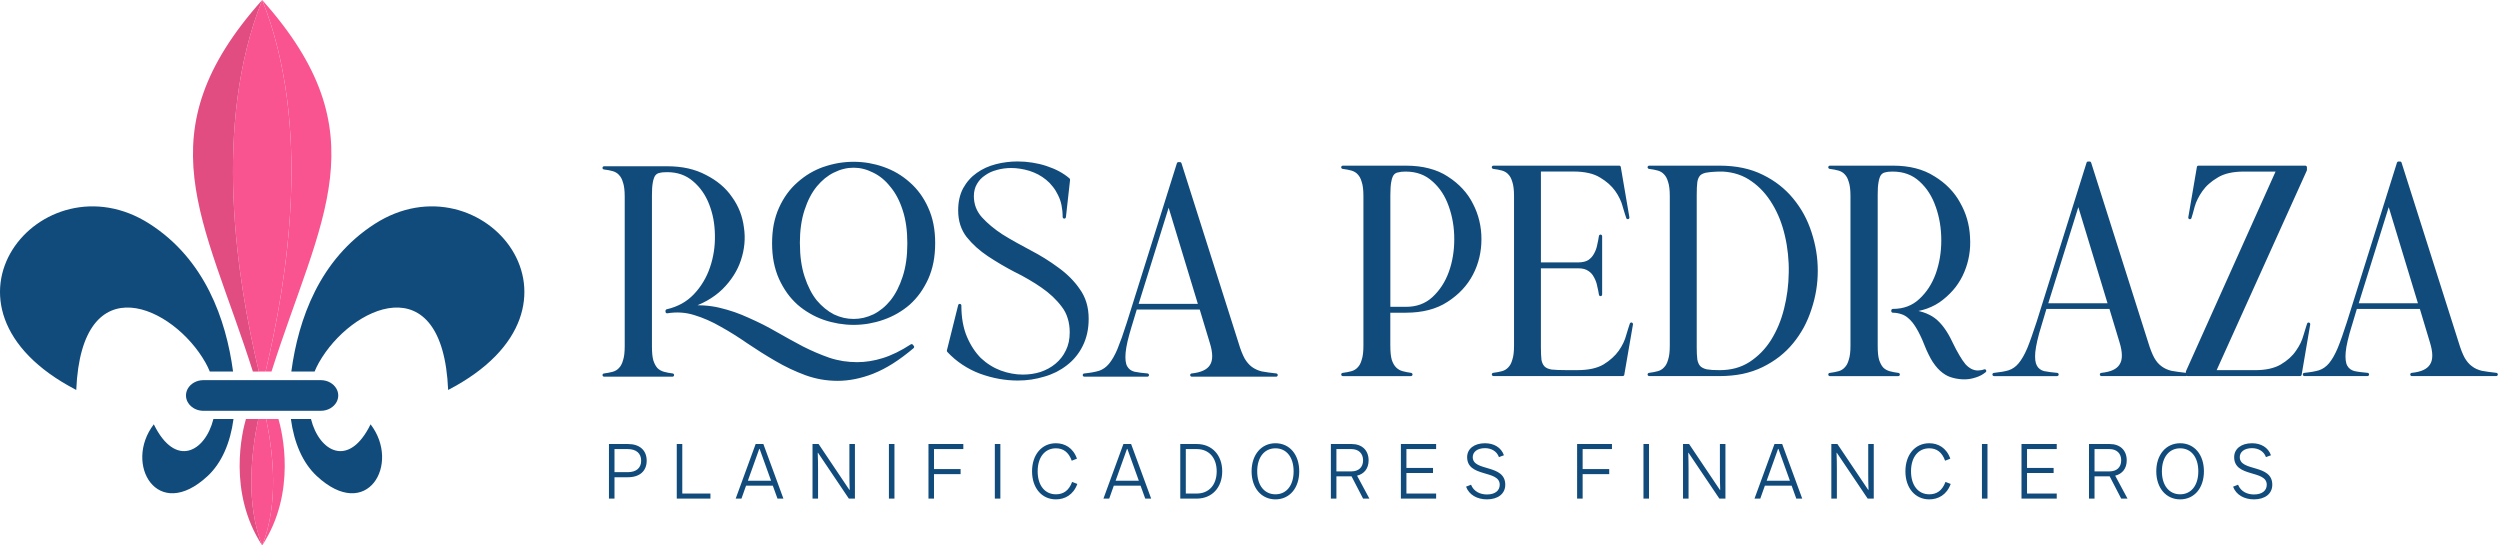 <?xml version="1.0" encoding="UTF-8"?>
<svg xmlns="http://www.w3.org/2000/svg" width="275" height="60" viewBox="0 0 275 60" fill="none">
  <path d="M67.594 54.846H66.985V48.842H69.087C70.356 48.842 71.136 49.528 71.136 50.677C71.136 51.818 70.356 52.496 69.087 52.496H67.594V54.846ZM67.594 49.4V51.938H69.061C69.978 51.938 70.527 51.484 70.527 50.677C70.527 49.863 69.978 49.4 69.061 49.4H67.594ZM78.148 54.846H74.444V48.842H75.052V54.288H78.148V54.846ZM86.175 54.846H85.523L85.008 53.422H82.067L81.561 54.846H80.926L83.121 48.842H83.971L86.175 54.846ZM83.516 49.382L82.264 52.882H84.82L83.559 49.382H83.516ZM89.986 54.846H89.377V48.842H90.046L93.425 53.876H93.468C93.442 53.216 93.433 52.65 93.433 52.041V48.842H94.042V54.846H93.373L89.986 49.811H89.951C89.977 50.48 89.986 51.029 89.986 51.647V54.846ZM98.39 54.846H97.781V48.842H98.39V54.846ZM102.741 54.846H102.132V48.842H105.966V49.4H102.741V51.595H105.666V52.153H102.741V54.846ZM110.04 54.846H109.431V48.842H110.04V54.846ZM116.15 54.931C114.589 54.931 113.525 53.671 113.525 51.844C113.525 50.017 114.589 48.756 116.15 48.756C117.119 48.756 118.045 49.254 118.465 50.454L117.891 50.677C117.547 49.717 116.939 49.314 116.15 49.314C114.957 49.314 114.143 50.266 114.143 51.844C114.143 53.422 114.957 54.374 116.15 54.374C116.939 54.374 117.573 53.996 117.933 53.01L118.508 53.233C118.062 54.451 117.119 54.931 116.15 54.931ZM126.628 54.846H125.976L125.461 53.422H122.519L122.013 54.846H121.379L123.574 48.842H124.423L126.628 54.846ZM123.969 49.382L122.717 52.882H125.272L124.012 49.382H123.969ZM131.648 54.846H129.83V48.842H131.648C133.303 48.842 134.444 50.043 134.444 51.844C134.444 53.645 133.303 54.846 131.648 54.846ZM130.439 49.4V54.288H131.648C132.96 54.288 133.835 53.362 133.835 51.844C133.835 50.326 132.96 49.4 131.648 49.4H130.439ZM140.3 54.931C138.748 54.931 137.675 53.671 137.675 51.844C137.675 50.017 138.748 48.756 140.3 48.756C141.861 48.756 142.916 50.008 142.916 51.844C142.916 53.679 141.861 54.931 140.3 54.931ZM140.3 54.374C141.492 54.374 142.298 53.422 142.298 51.844C142.298 50.266 141.492 49.314 140.3 49.314C139.108 49.314 138.293 50.266 138.293 51.844C138.293 53.422 139.108 54.374 140.3 54.374ZM147.005 54.846H146.396V48.842H148.686C149.801 48.842 150.547 49.511 150.547 50.643C150.547 51.544 150.05 52.135 149.278 52.324L150.633 54.846H149.938L148.669 52.393H147.005V54.846ZM147.005 49.4V51.852H148.66C149.424 51.852 149.938 51.423 149.938 50.635C149.938 49.854 149.424 49.4 148.66 49.4H147.005ZM157.974 54.846H154.097V48.842H157.974V49.4H154.706V51.475H157.631V52.032H154.706V54.288H157.974V54.846ZM163.563 54.931C162.517 54.931 161.599 54.451 161.265 53.533L161.814 53.319C162.114 54.074 162.826 54.391 163.563 54.391C164.489 54.391 164.97 53.945 164.97 53.319C164.97 51.655 161.385 52.556 161.385 50.283C161.385 49.374 162.157 48.756 163.349 48.756C164.326 48.756 165.124 49.211 165.433 50.077L164.884 50.283C164.644 49.614 164.018 49.297 163.349 49.297C162.474 49.297 162.002 49.734 162.002 50.283C162.002 51.912 165.579 51.012 165.579 53.319C165.579 54.331 164.755 54.931 163.563 54.931ZM174.091 54.846H173.482V48.842H177.316V49.4H174.091V51.595H177.015V52.153H174.091V54.846ZM181.39 54.846H180.781V48.842H181.39V54.846ZM185.741 54.846H185.132V48.842H185.801L189.18 53.876H189.223C189.197 53.216 189.189 52.65 189.189 52.041V48.842H189.798V54.846H189.129L185.741 49.811H185.707C185.732 50.48 185.741 51.029 185.741 51.647V54.846ZM198.245 54.846H197.593L197.079 53.422H194.137L193.631 54.846H192.996L195.192 48.842H196.041L198.245 54.846ZM195.586 49.382L194.334 52.882H196.89L195.629 49.382H195.586ZM202.056 54.846H201.447V48.842H202.116L205.495 53.876H205.538C205.512 53.216 205.504 52.65 205.504 52.041V48.842H206.113V54.846H205.444L202.056 49.811H202.022C202.047 50.48 202.056 51.029 202.056 51.647V54.846ZM212.219 54.931C210.658 54.931 209.595 53.671 209.595 51.844C209.595 50.017 210.658 48.756 212.219 48.756C213.188 48.756 214.114 49.254 214.535 50.454L213.96 50.677C213.617 49.717 213.008 49.314 212.219 49.314C211.027 49.314 210.212 50.266 210.212 51.844C210.212 53.422 211.027 54.374 212.219 54.374C213.008 54.374 213.643 53.996 214.003 53.01L214.577 53.233C214.132 54.451 213.188 54.931 212.219 54.931ZM218.623 54.846H218.014V48.842H218.623V54.846ZM226.241 54.846H222.365V48.842H226.241V49.4H222.973V51.475H225.898V52.032H222.973V54.288H226.241V54.846ZM230.398 54.846H229.789V48.842H232.079C233.194 48.842 233.94 49.511 233.94 50.643C233.94 51.544 233.443 52.135 232.671 52.324L234.026 54.846H233.331L232.062 52.393H230.398V54.846ZM230.398 49.4V51.852H232.053C232.817 51.852 233.331 51.423 233.331 50.635C233.331 49.854 232.817 49.4 232.053 49.4H230.398ZM239.816 54.931C238.263 54.931 237.191 53.671 237.191 51.844C237.191 50.017 238.263 48.756 239.816 48.756C241.377 48.756 242.432 50.008 242.432 51.844C242.432 53.679 241.377 54.931 239.816 54.931ZM239.816 54.374C241.008 54.374 241.814 53.422 241.814 51.844C241.814 50.266 241.008 49.314 239.816 49.314C238.624 49.314 237.809 50.266 237.809 51.844C237.809 53.422 238.624 54.374 239.816 54.374ZM247.936 54.931C246.89 54.931 245.972 54.451 245.638 53.533L246.187 53.319C246.487 54.074 247.199 54.391 247.936 54.391C248.863 54.391 249.343 53.945 249.343 53.319C249.343 51.655 245.758 52.556 245.758 50.283C245.758 49.374 246.53 48.756 247.722 48.756C248.7 48.756 249.497 49.211 249.806 50.077L249.257 50.283C249.017 49.614 248.391 49.297 247.722 49.297C246.847 49.297 246.375 49.734 246.375 50.283C246.375 51.912 249.952 51.012 249.952 53.319C249.952 54.331 249.128 54.931 247.936 54.931Z" fill="#114B7C"></path>
  <path d="M102.868 26.77C102.868 27.507 102.807 28.199 102.68 28.854C102.552 29.505 102.359 30.115 102.106 30.684C101.851 31.243 101.551 31.762 101.216 32.235C100.875 32.709 100.493 33.13 100.072 33.511C99.65 33.877 99.196 34.197 98.719 34.472C98.237 34.752 97.722 34.985 97.183 35.173C96.649 35.362 96.111 35.498 95.567 35.595C95.019 35.686 94.464 35.737 93.899 35.737C93.334 35.737 92.78 35.686 92.226 35.595C91.677 35.498 91.128 35.362 90.582 35.173C90.053 34.985 89.546 34.752 89.072 34.472C88.595 34.197 88.147 33.877 87.725 33.511L87.714 33.5C87.298 33.123 86.916 32.702 86.581 32.233C86.245 31.76 85.946 31.241 85.691 30.682C85.436 30.113 85.248 29.502 85.117 28.852C84.99 28.196 84.929 27.505 84.929 26.768C84.929 26.031 84.99 25.318 85.117 24.662C85.25 24.011 85.438 23.406 85.691 22.852C85.946 22.283 86.245 21.769 86.581 21.306C86.921 20.838 87.303 20.422 87.725 20.055L87.73 20.05C88.152 19.674 88.595 19.349 89.069 19.064C89.546 18.784 90.05 18.545 90.584 18.357H90.6C91.139 18.169 91.678 18.032 92.227 17.935C92.782 17.844 93.336 17.797 93.901 17.797C94.466 17.797 95.02 17.844 95.569 17.935C96.113 18.032 96.653 18.169 97.185 18.357L97.196 18.362C97.734 18.551 98.244 18.784 98.721 19.064C99.198 19.349 99.652 19.679 100.073 20.055C100.495 20.422 100.877 20.839 101.218 21.306C101.553 21.769 101.853 22.282 102.107 22.852V22.857C102.362 23.412 102.554 24.016 102.681 24.662C102.809 25.318 102.87 26.014 102.87 26.768L102.868 26.77ZM124.488 35.882C124.3 36.502 124.147 37.057 124.031 37.545C123.92 38.033 123.848 38.451 123.817 38.795C123.787 39.139 123.787 39.441 123.817 39.695C123.848 39.939 123.903 40.139 123.99 40.291C124.076 40.443 124.183 40.565 124.314 40.668C124.447 40.764 124.599 40.836 124.777 40.886C124.996 40.928 125.224 40.967 125.459 40.998C125.697 41.028 125.952 41.053 126.221 41.078C126.323 41.084 126.393 41.17 126.39 41.272C126.379 41.364 126.303 41.435 126.212 41.435H119.277C119.175 41.435 119.1 41.355 119.1 41.258C119.1 41.161 119.177 41.08 119.272 41.08C119.928 41.014 120.467 40.917 120.885 40.79H120.895C121.098 40.718 121.292 40.621 121.469 40.499C121.652 40.372 121.821 40.214 121.973 40.036L121.979 40.031C122.142 39.832 122.303 39.599 122.461 39.33C122.619 39.055 122.772 38.739 122.924 38.384V38.379C123.071 38.018 123.234 37.595 123.407 37.112C123.579 36.619 123.762 36.076 123.955 35.469L129.457 17.959C129.482 17.881 129.554 17.831 129.629 17.831H129.792C129.873 17.831 129.945 17.887 129.965 17.964L136.25 37.753C136.357 38.108 136.463 38.429 136.575 38.709C136.686 38.983 136.799 39.233 136.915 39.446C137.027 39.64 137.154 39.812 137.287 39.965C137.419 40.117 137.561 40.25 137.708 40.361C137.866 40.472 138.029 40.569 138.207 40.651C138.384 40.734 138.578 40.804 138.786 40.854C139.01 40.895 139.254 40.935 139.518 40.971C139.787 41.012 140.078 41.048 140.393 41.078C140.49 41.089 140.562 41.175 140.551 41.272C140.541 41.369 140.465 41.435 140.374 41.435H131.095C130.998 41.435 130.917 41.355 130.917 41.258C130.917 41.161 130.994 41.08 131.089 41.08C131.608 41.025 132.035 40.917 132.37 40.759C132.695 40.607 132.935 40.407 133.093 40.155L133.098 40.144C133.261 39.895 133.342 39.57 133.342 39.173C133.342 38.757 133.251 38.264 133.073 37.699L131.97 34.049H125.044L124.49 35.884L124.488 35.882ZM125.251 33.426H131.764L128.551 22.85L125.251 33.426ZM119.754 35.069C119.754 35.634 119.699 36.167 119.586 36.671C119.473 37.175 119.306 37.647 119.082 38.085C118.874 38.506 118.619 38.894 118.328 39.243C118.038 39.599 117.708 39.914 117.336 40.194L117.331 40.2C116.976 40.474 116.594 40.712 116.187 40.922C115.774 41.125 115.333 41.299 114.87 41.43H114.865C114.402 41.572 113.928 41.679 113.446 41.751C112.958 41.823 112.459 41.859 111.955 41.859C110.567 41.859 109.178 41.609 107.79 41.102C107.089 40.838 106.443 40.503 105.847 40.104L105.837 40.099C105.241 39.703 104.698 39.24 104.204 38.711C104.158 38.664 104.149 38.603 104.158 38.542L105.399 33.564C105.419 33.468 105.516 33.407 105.612 33.432C105.693 33.451 105.751 33.523 105.751 33.604C105.751 34.269 105.801 34.885 105.903 35.455C106.005 36.025 106.152 36.544 106.355 37.021C106.554 37.495 106.787 37.936 107.047 38.332C107.308 38.729 107.596 39.086 107.912 39.405L107.923 39.41C108.244 39.71 108.585 39.975 108.951 40.198C109.311 40.427 109.693 40.614 110.095 40.763C110.502 40.91 110.904 41.023 111.306 41.093C111.702 41.17 112.104 41.204 112.511 41.204C113.187 41.204 113.833 41.112 114.443 40.919H114.448C114.759 40.811 115.053 40.686 115.327 40.537C115.607 40.384 115.866 40.207 116.106 40.008C116.344 39.808 116.558 39.591 116.746 39.351C116.935 39.112 117.098 38.852 117.229 38.567L117.24 38.556C117.381 38.271 117.489 37.961 117.561 37.631C117.632 37.295 117.668 36.938 117.668 36.563C117.668 36.004 117.597 35.491 117.449 35.023C117.308 34.549 117.089 34.122 116.793 33.742C116.499 33.346 116.163 32.974 115.792 32.623C115.415 32.271 115.005 31.941 114.556 31.631C114.108 31.32 113.636 31.021 113.143 30.736C112.655 30.445 112.142 30.176 111.618 29.918H111.613C111.1 29.649 110.59 29.369 110.091 29.073C109.593 28.777 109.121 28.483 108.667 28.183C108.204 27.873 107.777 27.543 107.392 27.197C107.006 26.85 106.66 26.479 106.35 26.093L106.344 26.088V26.093C106.029 25.686 105.79 25.234 105.632 24.741C105.474 24.253 105.399 23.718 105.399 23.15C105.399 22.682 105.44 22.244 105.532 21.842C105.623 21.435 105.761 21.058 105.939 20.719C106.133 20.368 106.351 20.054 106.601 19.774C106.845 19.494 107.125 19.245 107.43 19.031L107.435 19.026C107.745 18.807 108.075 18.613 108.427 18.452C108.778 18.294 109.15 18.161 109.541 18.061C109.926 17.959 110.325 17.883 110.716 17.837C111.117 17.786 111.519 17.759 111.926 17.759C112.475 17.759 113.019 17.801 113.553 17.887C114.083 17.968 114.601 18.09 115.109 18.258C115.616 18.427 116.084 18.619 116.508 18.848C116.931 19.078 117.311 19.336 117.647 19.627C117.693 19.668 117.713 19.729 117.708 19.785L117.25 23.889C117.24 23.986 117.153 24.057 117.051 24.047C116.96 24.036 116.893 23.955 116.893 23.869C116.893 23.401 116.847 22.969 116.766 22.567C116.685 22.17 116.558 21.805 116.389 21.474V21.469C116.221 21.123 116.029 20.807 115.805 20.529C115.586 20.244 115.342 19.994 115.073 19.776C114.798 19.552 114.508 19.36 114.203 19.196C113.898 19.038 113.577 18.902 113.241 18.794C112.9 18.692 112.56 18.612 112.224 18.561C111.889 18.506 111.553 18.481 111.213 18.481C110.664 18.481 110.135 18.558 109.63 18.7L109.625 18.705C109.386 18.766 109.162 18.846 108.949 18.943C108.735 19.046 108.536 19.157 108.35 19.295L108.344 19.3C108.161 19.422 107.993 19.561 107.846 19.716C107.704 19.874 107.571 20.052 107.46 20.246C107.349 20.439 107.261 20.642 107.211 20.861C107.155 21.08 107.125 21.313 107.125 21.557C107.125 22.004 107.196 22.422 107.338 22.807C107.485 23.193 107.704 23.55 107.989 23.88L107.995 23.885C108.299 24.221 108.646 24.551 109.031 24.872C109.413 25.193 109.835 25.501 110.292 25.797C110.775 26.097 111.268 26.387 111.772 26.667C112.265 26.947 112.789 27.232 113.344 27.521C114.436 28.086 115.453 28.721 116.395 29.417C116.877 29.763 117.32 30.135 117.717 30.531C118.113 30.927 118.47 31.349 118.779 31.806C119.103 32.253 119.347 32.752 119.51 33.297C119.674 33.841 119.754 34.431 119.754 35.066V35.069ZM87.99 26.77C87.99 27.466 88.032 28.122 88.118 28.727C88.204 29.337 88.331 29.901 88.504 30.425C88.672 30.949 88.87 31.426 89.094 31.864C89.312 32.296 89.562 32.687 89.842 33.039C90.127 33.374 90.427 33.674 90.742 33.928C91.058 34.189 91.388 34.406 91.734 34.585C92.089 34.754 92.446 34.876 92.807 34.962C93.167 35.042 93.533 35.084 93.899 35.084C94.265 35.084 94.631 35.042 94.992 34.962C95.352 34.876 95.715 34.748 96.07 34.58H96.075C96.427 34.402 96.762 34.183 97.076 33.928C97.39 33.674 97.68 33.374 97.955 33.039C98.235 32.687 98.484 32.296 98.703 31.864C98.927 31.426 99.124 30.949 99.293 30.425C99.465 29.901 99.593 29.337 99.679 28.727C99.765 28.122 99.806 27.466 99.806 26.77C99.806 26.074 99.765 25.417 99.679 24.807C99.593 24.197 99.465 23.632 99.293 23.114C99.124 22.59 98.927 22.113 98.698 21.684C98.468 21.252 98.215 20.87 97.93 20.535L97.924 20.529C97.376 19.833 96.744 19.318 96.037 18.983L96.027 18.977C95.68 18.805 95.331 18.667 94.974 18.581C94.622 18.49 94.261 18.448 93.896 18.448C93.53 18.448 93.169 18.49 92.807 18.581C92.446 18.667 92.084 18.805 91.729 18.983H91.723C91.382 19.151 91.052 19.365 90.737 19.618C90.421 19.878 90.121 20.183 89.831 20.527L89.826 20.538C89.551 20.873 89.307 21.256 89.088 21.677C88.864 22.109 88.667 22.587 88.498 23.11C88.326 23.629 88.199 24.194 88.112 24.804C88.026 25.413 87.985 26.065 87.985 26.766L87.99 26.77ZM100.493 38.296C99.715 38.958 98.958 39.516 98.226 39.984C97.494 40.447 96.776 40.818 96.08 41.093V41.098C95.399 41.362 94.728 41.561 94.071 41.694C93.409 41.826 92.769 41.893 92.139 41.893C91.51 41.893 90.914 41.837 90.319 41.735C89.723 41.627 89.138 41.471 88.564 41.261L88.554 41.256C87.994 41.048 87.451 40.818 86.911 40.564C86.367 40.303 85.833 40.026 85.309 39.715C84.79 39.416 84.272 39.1 83.757 38.779C83.239 38.454 82.735 38.122 82.236 37.787C81.732 37.435 81.235 37.111 80.751 36.806C80.268 36.501 79.775 36.21 79.287 35.941C78.805 35.661 78.32 35.412 77.827 35.199C77.339 34.985 76.851 34.802 76.358 34.655C75.884 34.508 75.402 34.416 74.914 34.386C74.421 34.355 73.922 34.38 73.414 34.463C73.318 34.483 73.226 34.416 73.206 34.316V34.189C73.206 34.102 73.273 34.025 73.359 34.016C73.954 33.878 74.498 33.67 74.991 33.401C75.484 33.127 75.927 32.786 76.319 32.373C76.72 31.952 77.072 31.494 77.366 30.996C77.666 30.502 77.91 29.973 78.098 29.414C78.292 28.849 78.433 28.269 78.525 27.675C78.616 27.082 78.652 26.475 78.641 25.86C78.631 25.239 78.575 24.649 78.469 24.081C78.362 23.521 78.206 22.983 78.007 22.474L78.001 22.457C77.599 21.43 77.009 20.587 76.232 19.935L76.227 19.93C75.841 19.6 75.413 19.351 74.946 19.187C74.473 19.019 73.954 18.938 73.386 18.938H73.355C73.187 18.938 73.031 18.943 72.892 18.958C72.754 18.972 72.632 18.999 72.521 19.029H72.51C72.424 19.049 72.342 19.08 72.272 19.126C72.195 19.177 72.13 19.238 72.064 19.326C72.008 19.406 71.962 19.508 71.922 19.63C71.875 19.758 71.836 19.916 71.805 20.093V20.104C71.775 20.267 71.75 20.465 71.734 20.694C71.718 20.924 71.714 21.193 71.714 21.492V38.099C71.714 38.429 71.725 38.725 71.75 38.983C71.775 39.238 71.816 39.46 71.866 39.645C71.927 39.828 71.999 39.991 72.069 40.128C72.146 40.269 72.227 40.388 72.313 40.483C72.41 40.58 72.516 40.66 72.629 40.727C72.751 40.793 72.878 40.849 73.014 40.89C73.162 40.931 73.314 40.967 73.477 40.998C73.64 41.028 73.813 41.059 73.99 41.078C74.093 41.089 74.162 41.181 74.148 41.278C74.137 41.369 74.062 41.435 73.971 41.435H66.453C66.356 41.435 66.275 41.355 66.275 41.258C66.275 41.161 66.352 41.086 66.444 41.08C66.621 41.06 66.79 41.03 66.951 40.999C67.115 40.969 67.267 40.933 67.414 40.892C67.552 40.851 67.674 40.795 67.786 40.729C67.897 40.662 67.994 40.581 68.08 40.485L68.085 40.479C68.182 40.382 68.268 40.266 68.34 40.128C68.417 39.99 68.478 39.828 68.528 39.645L68.534 39.629C68.595 39.446 68.641 39.233 68.672 38.978C68.702 38.718 68.718 38.429 68.718 38.099V21.623C68.718 21.293 68.702 20.997 68.672 20.744C68.641 20.484 68.595 20.267 68.534 20.082L68.528 20.077C68.478 19.894 68.417 19.731 68.34 19.589C68.268 19.456 68.182 19.34 68.085 19.243L68.08 19.232C67.994 19.141 67.897 19.06 67.786 18.994C67.674 18.922 67.552 18.872 67.414 18.83C67.267 18.789 67.115 18.753 66.951 18.719C66.788 18.689 66.616 18.664 66.433 18.642C66.336 18.635 66.264 18.543 66.273 18.447C66.284 18.355 66.365 18.289 66.451 18.289H73.386C74.214 18.289 74.982 18.366 75.7 18.527C76.412 18.691 77.068 18.929 77.667 19.25C78.277 19.561 78.821 19.916 79.3 20.323C79.779 20.73 80.189 21.182 80.53 21.686C80.891 22.185 81.176 22.714 81.395 23.268C81.608 23.822 81.755 24.407 81.832 25.017C81.924 25.627 81.94 26.232 81.883 26.832C81.827 27.431 81.7 28.027 81.501 28.617C81.312 29.197 81.049 29.751 80.708 30.285C80.372 30.814 79.96 31.328 79.472 31.81L79.461 31.821C78.973 32.298 78.408 32.711 77.773 33.071C77.443 33.254 77.097 33.423 76.731 33.575C76.961 33.575 77.183 33.586 77.413 33.6C78.012 33.636 78.597 33.722 79.156 33.855C79.71 33.988 80.259 34.145 80.803 34.332C81.338 34.52 81.865 34.734 82.38 34.972C82.903 35.202 83.416 35.446 83.926 35.699C84.433 35.959 84.932 36.228 85.425 36.513C85.908 36.793 86.392 37.062 86.88 37.331C87.368 37.6 87.851 37.86 88.313 38.104C88.796 38.348 89.284 38.578 89.773 38.786C90.267 38.999 90.76 39.188 91.248 39.36C91.741 39.523 92.24 39.64 92.742 39.721C93.246 39.798 93.765 39.837 94.288 39.837C94.746 39.837 95.209 39.801 95.677 39.726C96.145 39.654 96.617 39.543 97.101 39.391C97.584 39.243 98.077 39.039 98.592 38.791C99.106 38.544 99.634 38.237 100.183 37.882C100.263 37.832 100.371 37.851 100.427 37.932L100.518 38.054C100.579 38.131 100.565 38.237 100.493 38.298V38.296Z" fill="#114B7C"></path>
  <path d="M152.937 38.033C152.937 38.689 152.987 39.208 153.095 39.579C153.156 39.762 153.222 39.92 153.303 40.061C153.384 40.2 153.472 40.316 153.567 40.413C153.662 40.51 153.775 40.596 153.892 40.662L153.897 40.668C154.013 40.734 154.135 40.784 154.274 40.825C154.415 40.867 154.568 40.903 154.731 40.933C154.889 40.969 155.052 40.994 155.219 41.014C155.321 41.025 155.388 41.116 155.377 41.213C155.366 41.304 155.291 41.371 155.199 41.371H147.71C147.613 41.371 147.533 41.294 147.533 41.193C147.533 41.093 147.61 41.021 147.701 41.016C147.879 40.996 148.047 40.969 148.209 40.935C148.372 40.904 148.525 40.868 148.672 40.827C148.81 40.786 148.932 40.736 149.043 40.664C149.154 40.598 149.251 40.517 149.337 40.42L149.343 40.415C149.439 40.318 149.526 40.201 149.597 40.069C149.674 39.927 149.735 39.764 149.786 39.581L149.791 39.565C149.852 39.387 149.899 39.168 149.929 38.913C149.96 38.659 149.976 38.364 149.976 38.034V21.559C149.976 21.229 149.96 20.933 149.929 20.68C149.899 20.42 149.852 20.203 149.791 20.018L149.786 20.012C149.735 19.829 149.674 19.666 149.597 19.525C149.526 19.392 149.439 19.275 149.343 19.178L149.332 19.162C149.246 19.071 149.149 18.994 149.041 18.929C148.93 18.863 148.808 18.807 148.67 18.766C148.523 18.725 148.37 18.689 148.207 18.658C148.044 18.622 147.872 18.597 147.689 18.578C147.594 18.569 147.522 18.477 147.531 18.38C147.542 18.289 147.622 18.222 147.708 18.222H154.643C155.569 18.222 156.417 18.319 157.185 18.522C157.963 18.721 158.654 19.02 159.264 19.422L159.269 19.428C159.89 19.824 160.428 20.273 160.885 20.769C161.348 21.268 161.73 21.817 162.03 22.422C162.34 23.017 162.573 23.641 162.726 24.292C162.884 24.944 162.959 25.614 162.959 26.31C162.959 27.006 162.882 27.679 162.726 28.328C162.573 28.98 162.34 29.604 162.03 30.199C161.719 30.798 161.328 31.353 160.86 31.851C160.397 32.35 159.854 32.797 159.233 33.198C158.623 33.6 157.931 33.9 157.163 34.099C156.396 34.298 155.556 34.398 154.641 34.398H152.934V38.029L152.937 38.033ZM258.703 35.816C258.509 36.436 258.357 36.99 258.245 37.478C258.129 37.966 258.057 38.384 258.027 38.734C257.996 39.075 257.996 39.374 258.027 39.629C258.057 39.873 258.113 40.072 258.199 40.225C258.285 40.377 258.392 40.504 258.523 40.601C258.656 40.698 258.809 40.773 258.992 40.82C259.21 40.867 259.435 40.901 259.668 40.931C259.906 40.962 260.161 40.992 260.436 41.012C260.532 41.017 260.604 41.103 260.599 41.206C260.593 41.297 260.513 41.369 260.421 41.369H253.486C253.39 41.369 253.309 41.292 253.309 41.191C253.309 41.091 253.386 41.014 253.481 41.014C254.138 40.947 254.676 40.856 255.094 40.729L255.104 40.723C255.307 40.657 255.501 40.56 255.678 40.433C255.861 40.305 256.03 40.153 256.183 39.97L256.188 39.965C256.351 39.765 256.513 39.532 256.67 39.263C256.828 38.989 256.981 38.673 257.133 38.323C257.28 37.963 257.444 37.536 257.616 37.048C257.788 36.554 257.971 36.011 258.165 35.41L263.666 17.892C263.691 17.815 263.763 17.765 263.838 17.765H264.002C264.082 17.765 264.154 17.82 264.174 17.898L270.459 37.686C270.567 38.047 270.678 38.363 270.784 38.642C270.895 38.922 271.013 39.172 271.125 39.38C271.354 39.765 271.618 40.076 271.923 40.294C272.075 40.411 272.238 40.508 272.416 40.589C272.599 40.669 272.787 40.736 272.995 40.788C273.22 40.829 273.464 40.868 273.727 40.904C273.996 40.946 274.292 40.981 274.603 41.012C274.7 41.023 274.771 41.109 274.76 41.211C274.75 41.303 274.674 41.369 274.583 41.369H265.304C265.207 41.369 265.126 41.292 265.126 41.191C265.126 41.091 265.203 41.014 265.298 41.014C265.817 40.958 266.244 40.856 266.579 40.698C266.904 40.546 267.144 40.343 267.302 40.088L267.307 40.078C267.471 39.828 267.551 39.504 267.551 39.107C267.551 38.691 267.46 38.201 267.282 37.633L266.185 33.982H259.253L258.705 35.817L258.703 35.816ZM259.46 33.36H265.973L262.76 22.784L259.46 33.36ZM248.019 40.718C248.624 40.718 249.169 40.668 249.651 40.56C250.125 40.452 250.536 40.3 250.887 40.092C251.259 39.873 251.583 39.634 251.863 39.38C252.138 39.13 252.367 38.867 252.556 38.581L252.566 38.571C252.963 38.006 253.237 37.442 253.381 36.877L253.386 36.872C253.472 36.581 253.549 36.328 253.616 36.115C253.677 35.912 253.732 35.738 253.779 35.602C253.809 35.505 253.912 35.455 254.003 35.486C254.089 35.516 254.141 35.602 254.125 35.685V35.69L253.18 41.222C253.164 41.308 253.088 41.369 253.002 41.369H240.631C240.595 41.369 240.564 41.358 240.534 41.344C240.509 41.36 240.473 41.369 240.442 41.369H231.163C231.061 41.369 230.98 41.292 230.98 41.191C230.98 41.091 231.061 41.014 231.158 41.014C231.671 40.958 232.098 40.856 232.439 40.698C232.76 40.546 233.004 40.343 233.156 40.088L233.161 40.078C233.325 39.828 233.405 39.504 233.405 39.107C233.405 38.691 233.319 38.201 233.142 37.633L232.038 33.982H225.107L224.559 35.817C224.365 36.438 224.212 36.992 224.101 37.48C223.99 37.968 223.918 38.386 223.882 38.736C223.852 39.077 223.852 39.376 223.882 39.631C223.913 39.875 223.974 40.074 224.06 40.226C224.141 40.379 224.254 40.506 224.385 40.603C224.512 40.7 224.67 40.775 224.847 40.822C225.066 40.868 225.294 40.903 225.529 40.933C225.762 40.964 226.017 40.994 226.291 41.014C226.388 41.019 226.463 41.105 226.455 41.208C226.449 41.299 226.374 41.371 226.277 41.371H219.342C219.245 41.371 219.165 41.294 219.165 41.193C219.165 41.093 219.245 41.016 219.342 41.016C219.993 40.949 220.532 40.858 220.955 40.73L220.96 40.725C221.168 40.659 221.362 40.562 221.54 40.434C221.723 40.307 221.891 40.155 222.038 39.972L222.044 39.966C222.212 39.767 222.368 39.534 222.526 39.265C222.684 38.99 222.842 38.675 222.989 38.325L222.994 38.32C223.141 37.954 223.305 37.532 223.471 37.048C223.649 36.554 223.832 36.011 224.026 35.41L229.522 17.892C229.547 17.815 229.619 17.765 229.694 17.765H229.857C229.938 17.765 230.004 17.82 230.029 17.898L236.309 37.686C236.417 38.047 236.528 38.363 236.639 38.642C236.747 38.922 236.864 39.166 236.98 39.38C237.092 39.573 237.213 39.751 237.346 39.904C237.479 40.051 237.621 40.183 237.773 40.294C237.926 40.411 238.094 40.508 238.272 40.589C238.449 40.669 238.643 40.736 238.851 40.788C239.07 40.829 239.314 40.868 239.583 40.904C239.852 40.946 240.137 40.981 240.448 41.012V40.895C240.448 40.865 240.458 40.834 240.467 40.809L250.312 18.873H246.844C245.619 18.873 244.652 19.092 243.945 19.53L243.94 19.535C243.58 19.743 243.264 19.973 242.984 20.222C242.704 20.466 242.471 20.73 242.272 21.01C242.069 21.3 241.895 21.584 241.754 21.869C241.612 22.149 241.499 22.434 241.418 22.718C241.341 23.012 241.271 23.266 241.215 23.471C241.154 23.679 241.104 23.853 241.058 23.995C241.027 24.086 240.925 24.136 240.833 24.106C240.747 24.075 240.695 23.989 240.711 23.907L241.657 18.369C241.667 18.283 241.743 18.222 241.829 18.222H253.585C253.682 18.222 253.763 18.303 253.763 18.4V18.694C253.763 18.725 253.757 18.75 253.743 18.775L243.832 40.714H248.017L248.019 40.718ZM225.31 33.36H231.829L228.616 22.784L225.31 33.36ZM218.426 40.937C218.273 41.064 218.105 41.181 217.922 41.278C217.739 41.374 217.536 41.455 217.322 41.527H217.306C216.905 41.665 216.488 41.73 216.061 41.73C215.853 41.73 215.64 41.713 215.432 41.683C215.224 41.658 215.019 41.617 214.817 41.561C214.623 41.514 214.431 41.444 214.237 41.353C214.049 41.261 213.861 41.145 213.678 41.007C213.495 40.868 213.317 40.707 213.139 40.513C212.967 40.32 212.799 40.106 212.632 39.857L212.621 39.846C212.458 39.591 212.296 39.308 212.139 38.981C211.975 38.657 211.817 38.294 211.665 37.903C211.518 37.527 211.371 37.186 211.222 36.886C211.08 36.587 210.937 36.327 210.8 36.102C210.662 35.869 210.521 35.665 210.384 35.487C210.243 35.315 210.099 35.163 209.957 35.041L209.952 35.035C209.819 34.913 209.688 34.811 209.55 34.736C209.417 34.655 209.286 34.594 209.148 34.558L209.132 34.553C208.99 34.502 208.842 34.467 208.694 34.441C208.542 34.416 208.384 34.4 208.217 34.4C208.12 34.4 208.04 34.319 208.04 34.223V34.156C208.04 34.059 208.12 33.979 208.217 33.979C208.808 33.979 209.34 33.887 209.825 33.704C210.309 33.521 210.739 33.252 211.127 32.886C211.529 32.515 211.88 32.099 212.18 31.636C212.479 31.168 212.734 30.655 212.937 30.095C213.136 29.53 213.288 28.942 213.389 28.335C213.491 27.726 213.541 27.094 213.541 26.445C213.541 25.796 213.491 25.137 213.389 24.527C213.287 23.912 213.134 23.322 212.937 22.759L212.931 22.753C212.743 22.194 212.499 21.681 212.205 21.218C211.911 20.75 211.559 20.334 211.157 19.968C210.761 19.602 210.323 19.327 209.835 19.15C209.347 18.967 208.808 18.875 208.219 18.875H208.153C207.995 18.875 207.853 18.881 207.72 18.895C207.582 18.911 207.466 18.936 207.355 18.967H207.344C207.258 18.986 207.175 19.017 207.105 19.064C207.028 19.114 206.964 19.18 206.897 19.263C206.842 19.343 206.795 19.446 206.755 19.568C206.709 19.7 206.669 19.853 206.639 20.03V20.041C206.608 20.21 206.583 20.402 206.567 20.631C206.551 20.861 206.547 21.13 206.547 21.435V38.036C206.547 38.372 206.558 38.666 206.583 38.92V38.926C206.608 39.181 206.65 39.399 206.7 39.582C206.761 39.765 206.833 39.929 206.908 40.07C206.98 40.203 207.055 40.32 207.141 40.416C207.243 40.513 207.349 40.599 207.462 40.666H207.468C207.584 40.732 207.712 40.788 207.85 40.829C207.997 40.87 208.149 40.906 208.312 40.937C208.476 40.973 208.648 40.998 208.825 41.017C208.928 41.028 208.998 41.12 208.983 41.217C208.973 41.308 208.897 41.374 208.806 41.374H201.286C201.189 41.374 201.109 41.297 201.109 41.197C201.109 41.096 201.186 41.025 201.277 41.019C201.455 40.999 201.623 40.973 201.785 40.938C201.948 40.908 202.101 40.872 202.248 40.831C202.386 40.79 202.511 40.739 202.619 40.668C202.73 40.601 202.827 40.52 202.913 40.424L202.919 40.418C203.015 40.321 203.102 40.205 203.173 40.072C203.25 39.93 203.311 39.767 203.362 39.584L203.367 39.568C203.428 39.385 203.475 39.172 203.505 38.917C203.536 38.662 203.552 38.368 203.552 38.038V21.559C203.552 21.229 203.536 20.933 203.505 20.68C203.475 20.42 203.428 20.203 203.367 20.018L203.362 20.012C203.311 19.829 203.25 19.666 203.173 19.525C203.102 19.392 203.015 19.275 202.919 19.178L202.913 19.173C202.827 19.076 202.73 18.995 202.619 18.929C202.511 18.863 202.386 18.807 202.248 18.766C202.101 18.725 201.948 18.689 201.785 18.658C201.622 18.622 201.449 18.597 201.267 18.578C201.17 18.567 201.098 18.475 201.109 18.378C201.119 18.287 201.2 18.221 201.286 18.221H208.221C209.127 18.221 209.959 18.317 210.718 18.511C211.477 18.705 212.167 18.999 212.777 19.39H212.782C213.398 19.767 213.947 20.194 214.415 20.676C214.888 21.159 215.285 21.693 215.609 22.283V22.289C216.271 23.439 216.637 24.7 216.702 26.072C216.748 26.759 216.718 27.419 216.61 28.065C216.503 28.705 216.325 29.331 216.072 29.925C215.828 30.515 215.507 31.064 215.122 31.572C214.731 32.075 214.273 32.538 213.739 32.96C213.215 33.387 212.619 33.713 211.954 33.952C211.66 34.054 211.355 34.14 211.034 34.206C211.197 34.242 211.358 34.287 211.507 34.334C212.02 34.502 212.458 34.716 212.824 34.99C213.184 35.259 213.53 35.62 213.855 36.063C214.176 36.501 214.481 37.019 214.765 37.629L214.77 37.64C215.034 38.189 215.288 38.671 215.532 39.078C215.766 39.48 215.99 39.81 216.198 40.059C216.411 40.293 216.635 40.467 216.863 40.583C217.088 40.694 217.321 40.752 217.565 40.752C217.687 40.752 217.803 40.741 217.916 40.721C218.033 40.702 218.146 40.671 218.252 40.63C218.343 40.599 218.451 40.646 218.481 40.738C218.506 40.809 218.487 40.89 218.431 40.937H218.426ZM189.16 18.222C190.97 18.222 192.547 18.552 193.894 19.22C194.57 19.55 195.186 19.932 195.745 20.369C196.3 20.807 196.804 21.295 197.245 21.833C197.692 22.377 198.09 22.956 198.425 23.571C198.766 24.192 199.04 24.847 199.265 25.539C199.494 26.235 199.666 26.933 199.783 27.645C199.9 28.357 199.955 29.075 199.955 29.796C199.955 31.225 199.726 32.633 199.263 34.016C199.039 34.712 198.759 35.374 198.429 35.995C198.088 36.615 197.697 37.206 197.245 37.755C196.802 38.298 196.3 38.786 195.745 39.224C195.186 39.661 194.57 40.042 193.894 40.377C193.218 40.707 192.486 40.956 191.697 41.125C190.909 41.288 190.059 41.369 189.16 41.369H181.411C181.315 41.369 181.234 41.292 181.234 41.191C181.234 41.091 181.311 41.019 181.402 41.014C181.58 40.994 181.749 40.967 181.91 40.933C182.073 40.903 182.226 40.867 182.373 40.825C182.511 40.784 182.637 40.734 182.744 40.662C182.855 40.596 182.952 40.515 183.038 40.418L183.044 40.413C183.141 40.316 183.227 40.2 183.298 40.067C183.376 39.925 183.437 39.762 183.487 39.579L183.492 39.563C183.553 39.38 183.6 39.166 183.63 38.911C183.661 38.657 183.677 38.363 183.677 38.033V21.559C183.677 21.229 183.661 20.933 183.63 20.68C183.6 20.42 183.553 20.203 183.492 20.018L183.487 20.012C183.437 19.829 183.376 19.666 183.298 19.525C183.227 19.392 183.141 19.275 183.044 19.178L183.038 19.173C182.952 19.076 182.855 18.995 182.744 18.929C182.637 18.863 182.511 18.807 182.373 18.766C182.226 18.725 182.073 18.689 181.91 18.658C181.747 18.622 181.575 18.597 181.392 18.578C181.295 18.567 181.223 18.475 181.234 18.378C181.245 18.287 181.325 18.221 181.411 18.221H189.16V18.222ZM186.638 38.163C186.638 38.458 186.644 38.718 186.655 38.942C186.665 39.166 186.68 39.369 186.705 39.541C186.73 39.694 186.777 39.832 186.827 39.954C186.877 40.07 186.943 40.173 187.015 40.259C187.092 40.339 187.184 40.406 187.3 40.467C187.422 40.533 187.564 40.583 187.733 40.625C187.91 40.655 188.118 40.675 188.353 40.696C188.592 40.712 188.861 40.716 189.162 40.716C189.788 40.716 190.373 40.644 190.917 40.497C191.46 40.35 191.959 40.126 192.422 39.835C192.899 39.525 193.336 39.17 193.733 38.768C194.129 38.366 194.49 37.914 194.805 37.416C195.126 36.903 195.405 36.357 195.65 35.778C195.889 35.204 196.088 34.594 196.249 33.948C196.413 33.302 196.535 32.651 196.621 31.991C196.707 31.329 196.753 30.664 196.762 29.988C196.779 29.301 196.746 28.619 196.676 27.948C196.606 27.277 196.499 26.615 196.346 25.961C196.199 25.309 196.005 24.689 195.778 24.104C195.548 23.525 195.279 22.976 194.969 22.461L194.963 22.456C194.348 21.419 193.586 20.579 192.674 19.944C192.222 19.62 191.729 19.365 191.2 19.187C190.665 19.01 190.097 18.902 189.487 18.872C189.141 18.872 188.83 18.877 188.561 18.897C188.292 18.913 188.054 18.933 187.855 18.968H187.849C187.666 18.988 187.508 19.024 187.372 19.08C187.245 19.13 187.133 19.196 187.042 19.273C186.961 19.36 186.89 19.462 186.834 19.578C186.778 19.706 186.732 19.853 186.707 20.021C186.681 20.194 186.665 20.393 186.656 20.621C186.646 20.85 186.64 21.119 186.64 21.43V38.163H186.638ZM178.681 41.168V41.188C178.681 41.29 178.604 41.365 178.504 41.365H164.277C164.181 41.365 164.1 41.288 164.1 41.188C164.1 41.087 164.172 41.016 164.268 41.01C164.446 40.99 164.615 40.964 164.776 40.929C164.934 40.899 165.092 40.863 165.239 40.822C165.377 40.781 165.499 40.73 165.61 40.659C165.718 40.592 165.818 40.512 165.904 40.415L165.91 40.409C166.007 40.312 166.093 40.196 166.164 40.063C166.242 39.921 166.303 39.758 166.353 39.575L166.358 39.559C166.419 39.376 166.466 39.163 166.496 38.908C166.527 38.653 166.543 38.359 166.543 38.029V21.559C166.543 21.229 166.527 20.933 166.496 20.68C166.466 20.42 166.419 20.203 166.358 20.018L166.353 20.012C166.303 19.829 166.242 19.666 166.164 19.525C166.093 19.392 166.007 19.275 165.91 19.178L165.899 19.162C165.813 19.071 165.716 18.994 165.608 18.929C165.497 18.863 165.375 18.807 165.237 18.766C165.09 18.725 164.932 18.689 164.774 18.658C164.606 18.622 164.439 18.597 164.256 18.578C164.159 18.567 164.087 18.475 164.098 18.378C164.109 18.287 164.184 18.221 164.276 18.221H178.111C178.202 18.221 178.279 18.287 178.288 18.378L179.234 23.905C179.25 24.002 179.184 24.093 179.087 24.108C178.995 24.124 178.904 24.066 178.884 23.975C178.837 23.837 178.782 23.67 178.721 23.471C178.654 23.257 178.583 23.003 178.491 22.714V22.703C178.419 22.423 178.314 22.138 178.175 21.858C178.043 21.573 177.871 21.29 177.671 21.004C177.472 20.725 177.234 20.461 176.959 20.217C176.679 19.968 176.36 19.74 176.003 19.525H175.998C175.646 19.306 175.23 19.142 174.753 19.037C174.265 18.925 173.716 18.868 173.096 18.868H169.501V28.865H173.583C174.071 28.865 174.448 28.773 174.722 28.601C174.864 28.499 174.983 28.393 175.088 28.276C175.191 28.154 175.277 28.027 175.348 27.891L175.354 27.88C175.435 27.738 175.501 27.589 175.557 27.437C175.612 27.279 175.659 27.121 175.689 26.96V26.949C175.736 26.766 175.77 26.594 175.801 26.431C175.836 26.262 175.862 26.106 175.881 25.957C175.897 25.86 175.989 25.788 176.084 25.805C176.175 25.821 176.236 25.896 176.236 25.982V32.393C176.236 32.495 176.156 32.576 176.059 32.576C175.967 32.576 175.887 32.499 175.881 32.407C175.862 32.266 175.835 32.117 175.801 31.955C175.77 31.792 175.734 31.631 175.689 31.462V31.442C175.659 31.285 175.612 31.127 175.557 30.974C175.501 30.822 175.435 30.669 175.354 30.527L175.343 30.511C175.271 30.364 175.191 30.237 175.088 30.12C174.986 30.004 174.864 29.901 174.728 29.81L174.712 29.799C174.579 29.708 174.421 29.636 174.238 29.586C174.05 29.539 173.831 29.514 173.582 29.514H169.499V38.158C169.499 38.463 169.504 38.737 169.515 38.972C169.526 39.206 169.54 39.416 169.562 39.599C169.592 39.751 169.639 39.889 169.695 40.011C169.75 40.128 169.822 40.225 169.903 40.311C169.983 40.391 170.091 40.463 170.213 40.519H170.218C170.346 40.574 170.504 40.621 170.681 40.651C170.884 40.671 171.119 40.687 171.388 40.698C171.652 40.709 171.962 40.714 172.319 40.714H173.488C174.109 40.714 174.658 40.664 175.146 40.556C175.623 40.449 176.041 40.296 176.391 40.088C176.751 39.869 177.067 39.631 177.347 39.376C177.627 39.127 177.865 38.858 178.064 38.578C178.461 38.009 178.735 37.439 178.882 36.874V36.868C178.968 36.578 179.045 36.325 179.112 36.111C179.178 35.909 179.228 35.735 179.28 35.599C179.311 35.502 179.408 35.451 179.505 35.482C179.591 35.512 179.637 35.599 179.627 35.681V35.686L178.681 41.168ZM152.937 33.751H154.645C155.235 33.751 155.768 33.665 156.252 33.487C156.736 33.31 157.167 33.044 157.554 32.694C157.956 32.323 158.308 31.907 158.607 31.45C158.912 30.987 159.162 30.483 159.364 29.928C159.563 29.38 159.716 28.8 159.816 28.194C159.919 27.595 159.969 26.963 159.969 26.312C159.969 25.661 159.919 25.031 159.816 24.43C159.714 23.826 159.562 23.247 159.364 22.692L159.359 22.682C159.165 22.138 158.927 21.634 158.632 21.182C158.338 20.73 157.987 20.323 157.59 19.968H157.585C157.188 19.602 156.751 19.327 156.263 19.15C155.775 18.967 155.235 18.875 154.647 18.875H154.58C154.422 18.875 154.281 18.881 154.148 18.895C154.01 18.911 153.893 18.936 153.782 18.967H153.766C153.669 18.986 153.583 19.017 153.502 19.069C153.425 19.116 153.355 19.18 153.294 19.263C153.239 19.343 153.192 19.446 153.147 19.568C153.1 19.7 153.066 19.853 153.036 20.03L153.031 20.041C153 20.21 152.98 20.402 152.964 20.631C152.948 20.861 152.939 21.13 152.939 21.435V33.755L152.937 33.751Z" fill="#114B7C"></path>
  <path d="M28.841 0C15.702 14.716 22.441 23.946 27.818 40.869H28.471C26.04 30.661 23.348 13.741 28.842 0H28.841Z" fill="#F9548F"></path>
  <path d="M28.841 0C34.335 13.741 31.644 30.661 29.212 40.869H29.866C35.242 23.947 41.981 14.716 28.842 0H28.841Z" fill="#F9548F"></path>
  <path d="M28.841 0C23.348 13.741 26.039 30.661 28.471 40.869H29.212C31.643 30.661 34.335 13.741 28.841 0H28.841Z" fill="#F9548F"></path>
  <path d="M28.841 0C15.702 14.716 22.441 23.946 27.818 40.869H28.471C26.04 30.661 23.348 13.741 28.842 0H28.841Z" fill="black" fill-opacity="0.1"></path>
  <path d="M28.405 46.091H27.054C26.661 47.437 25.008 54.128 28.842 60C27.018 55.436 27.613 49.933 28.405 46.091Z" fill="#F9548F"></path>
  <path d="M30.63 46.091H29.279C30.071 49.932 30.666 55.436 28.841 60C32.675 54.128 31.023 47.438 30.63 46.091Z" fill="#F9548F"></path>
  <path d="M29.279 46.091H28.405C27.613 49.932 27.018 55.436 28.842 60C30.666 55.436 30.072 49.933 29.279 46.091H29.279Z" fill="#F9548F"></path>
  <path d="M28.405 46.091H27.054C26.661 47.437 25.008 54.128 28.842 60C27.018 55.436 27.613 49.933 28.405 46.091Z" fill="black" fill-opacity="0.1"></path>
  <path d="M37.207 43.503C37.207 43.759 37.141 44.003 37.024 44.221C36.717 44.794 36.054 45.188 35.288 45.188H22.375C21.846 45.188 21.368 45 21.02 44.694C20.865 44.558 20.735 44.399 20.641 44.221C20.524 44.005 20.458 43.761 20.458 43.503C20.458 43.245 20.528 42.983 20.653 42.758C20.968 42.2 21.62 41.816 22.374 41.816H35.288C36.044 41.816 36.696 42.2 37.008 42.76C37.136 42.985 37.206 43.236 37.206 43.502L37.207 43.503Z" fill="#114B7C"></path>
  <path d="M22.607 39.896C22.788 40.216 22.944 40.541 23.077 40.869H25.637C24.864 35.102 22.53 28.519 16.453 24.623C4.618 17.035 -9.261 33.74 8.388 42.896C8.972 28.986 19.101 33.662 22.608 39.896H22.607Z" fill="#114B7C"></path>
  <path d="M24.849 46.091H23.476C22.574 49.7 19.299 51.54 16.919 46.675C13.569 51.037 17.31 57.505 22.841 52.362C24.39 50.922 25.337 48.704 25.686 46.09H24.849V46.091Z" fill="#114B7C"></path>
  <path d="M35.076 39.896C34.895 40.216 34.739 40.541 34.606 40.869H32.046C32.819 35.102 35.153 28.519 41.23 24.623C53.065 17.035 66.944 33.74 49.295 42.896C48.711 28.986 38.582 33.662 35.075 39.896H35.076Z" fill="#114B7C"></path>
  <path d="M32.834 46.091H34.207C35.109 49.7 38.384 51.54 40.764 46.675C44.114 51.037 40.373 57.505 34.842 52.362C33.293 50.922 32.346 48.704 31.997 46.09H32.834V46.091Z" fill="#114B7C"></path>
</svg>
